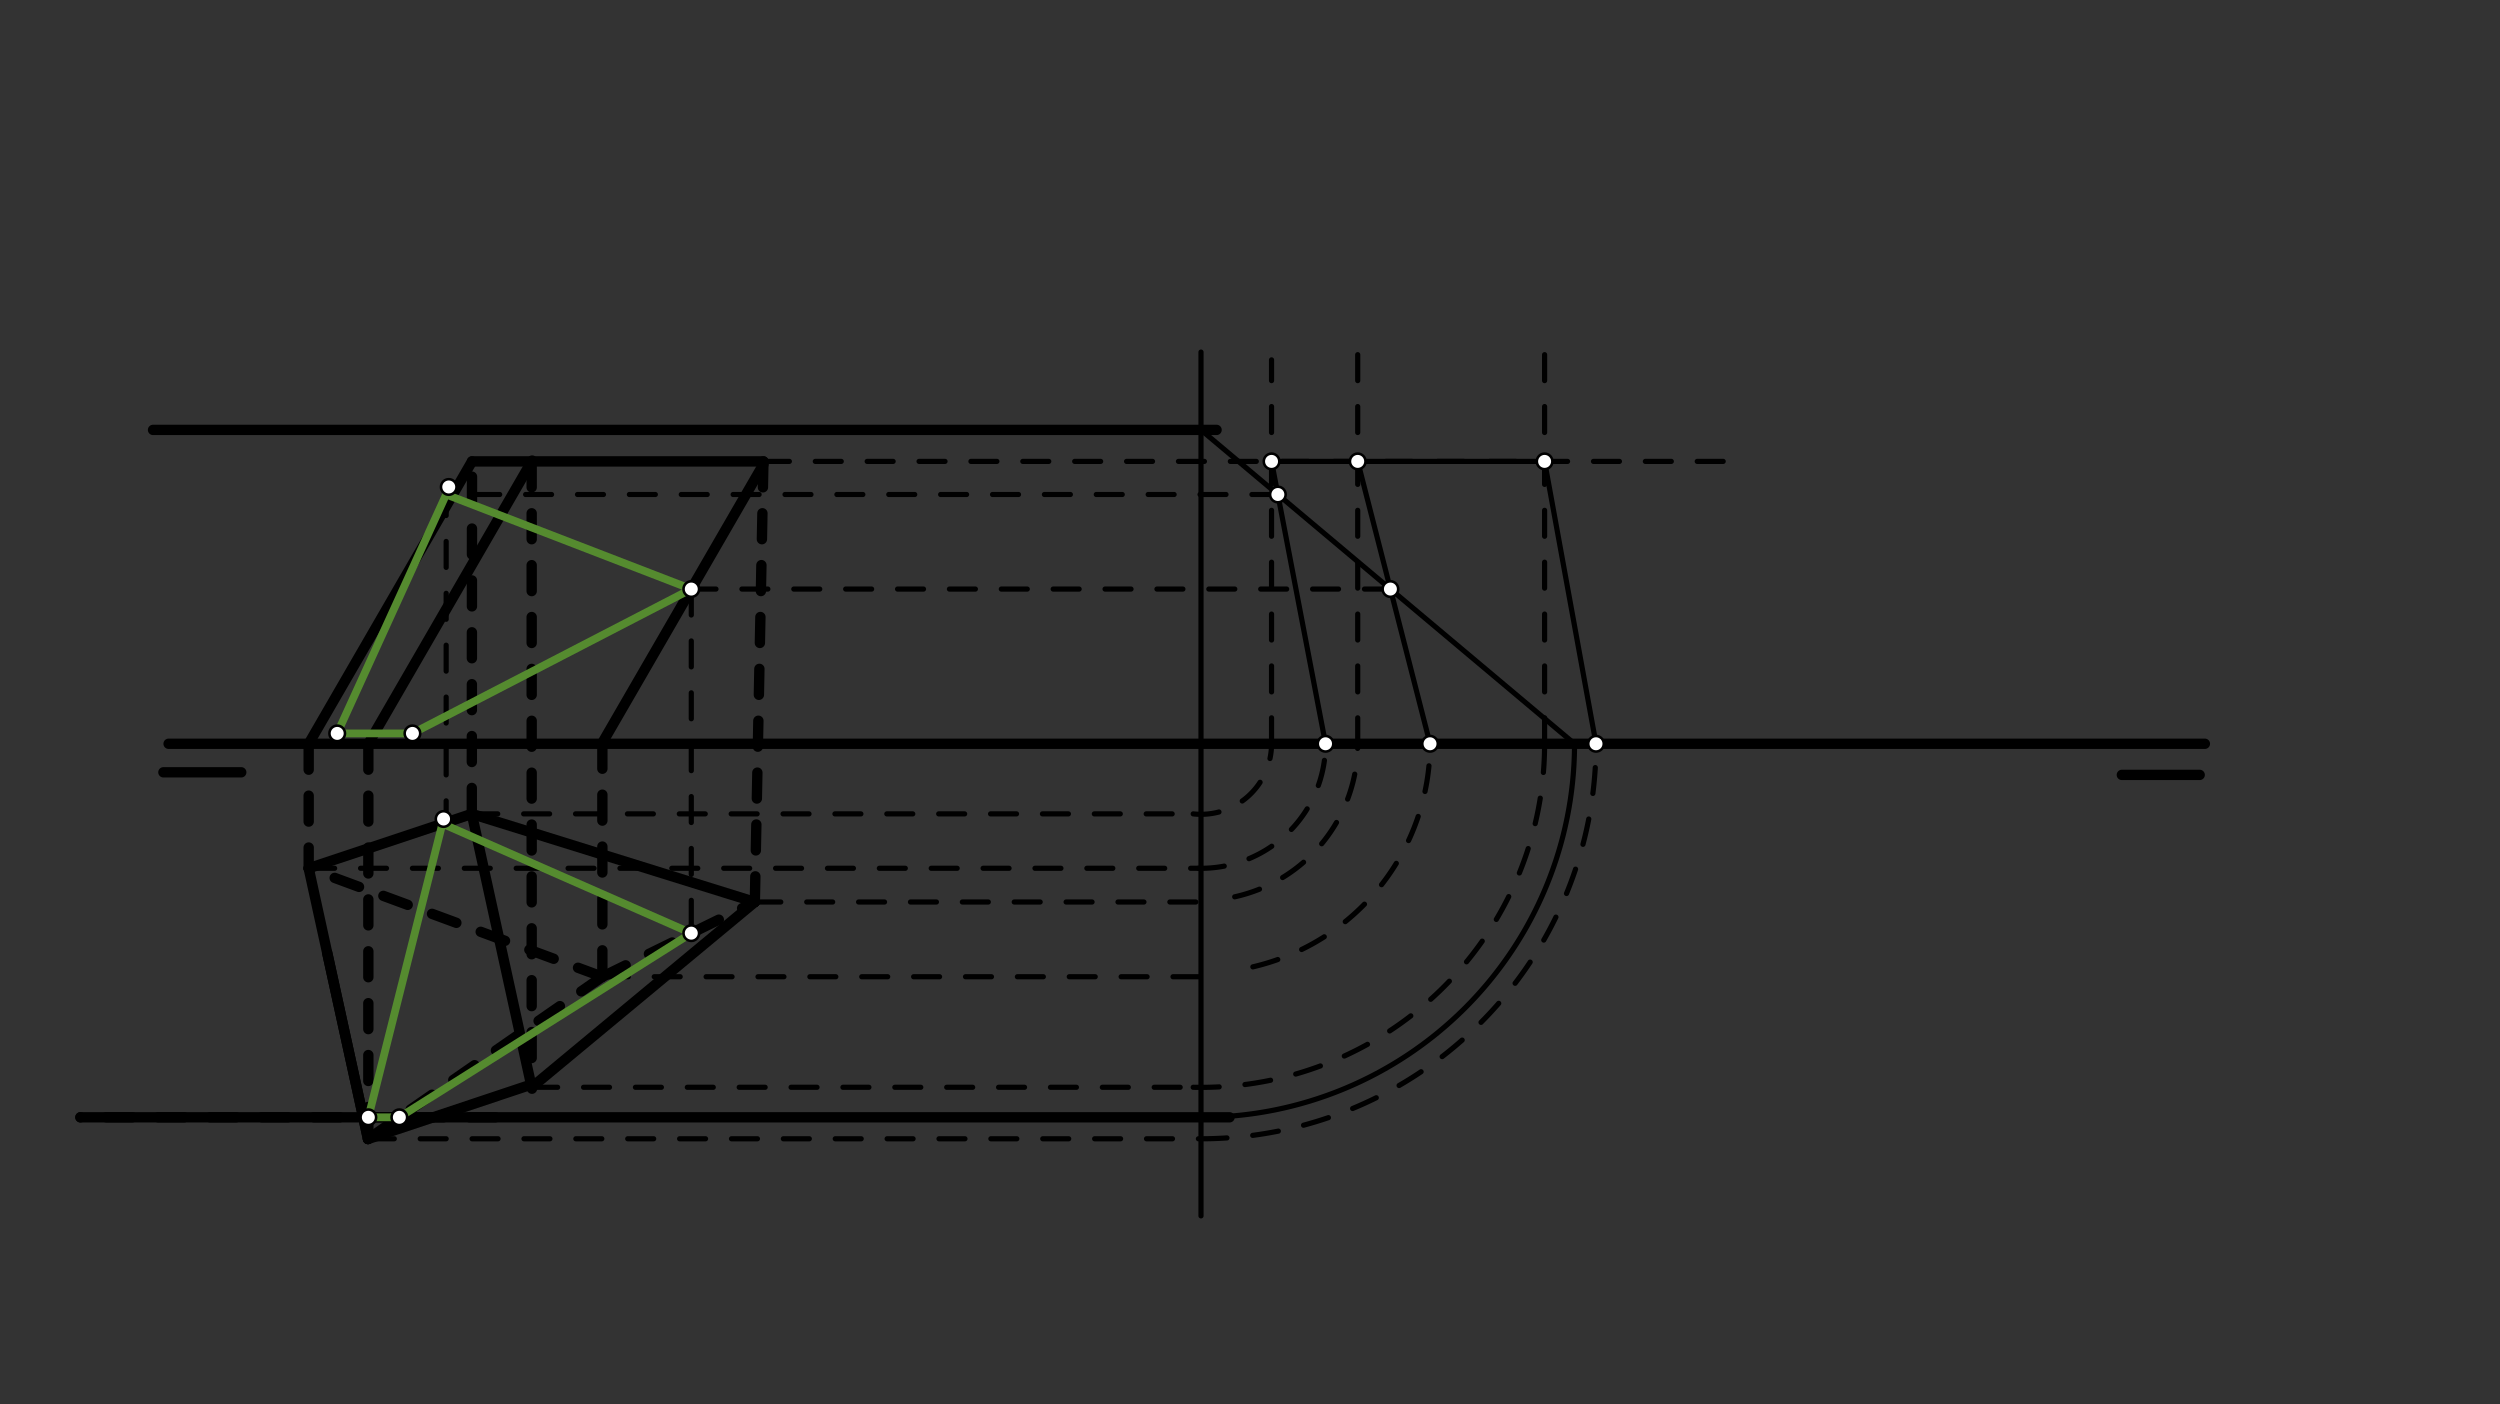 <svg xmlns="http://www.w3.org/2000/svg" class="svg--816" height="100%" preserveAspectRatio="xMidYMid meet" viewBox="0 0 963.78 541.417" width="100%"><rect x="0" y="0" width="963.78" height="541.417" fill="#333333" stroke="none"/><defs><marker id="marker-arrow" markerHeight="16" markerUnits="userSpaceOnUse" markerWidth="24" orient="auto-start-reverse" refX="24" refY="4" viewBox="0 0 24 8"><path d="M 0 0 L 24 4 L 0 8 z" stroke="inherit"></path></marker></defs><g class="aux-layer--949"></g><g class="main-layer--75a"><g class="element--733"><line stroke="#000000" stroke-dasharray="none" stroke-linecap="round" stroke-width="4" x1="850" x2="65" y1="286.734" y2="286.734"></line></g><g class="element--733"><line stroke="#000000" stroke-dasharray="none" stroke-linecap="round" stroke-width="4" x1="63" x2="93" y1="297.734" y2="297.734"></line></g><g class="element--733"><line stroke="#000000" stroke-dasharray="none" stroke-linecap="round" stroke-width="4" x1="818" x2="848" y1="298.734" y2="298.734"></line></g><g class="element--733"><line stroke="#000000" stroke-dasharray="none" stroke-linecap="round" stroke-width="4" x1="118.891" x2="181.969" y1="286.922" y2="177.873"></line></g><g class="element--733"><line stroke="#000000" stroke-dasharray="none" stroke-linecap="round" stroke-width="4" x1="142" x2="205.151" y1="286.734" y2="177.557"></line></g><g class="element--733"><line stroke="#000000" stroke-dasharray="none" stroke-linecap="round" stroke-width="4" x1="232.217" x2="294.31" y1="286.359" y2="179.012"></line></g><g class="element--733"><line stroke="#000000" stroke-dasharray="none" stroke-linecap="round" stroke-width="4" x1="181.969" x2="294.31" y1="177.873" y2="177.873"></line></g><g class="element--733"><line stroke="#000000" stroke-dasharray="none" stroke-linecap="round" stroke-width="4" x1="119" x2="141.863" y1="334.734" y2="439.107"></line></g><g class="element--733"><line stroke="#000000" stroke-dasharray="none" stroke-linecap="round" stroke-width="4" x1="119" x2="181.881" y1="334.734" y2="313.763"></line></g><g class="element--733"><line stroke="#000000" stroke-dasharray="none" stroke-linecap="round" stroke-width="4" x1="181.881" x2="205.088" y1="313.763" y2="419.708"></line></g><g class="element--733"><line stroke="#000000" stroke-dasharray="none" stroke-linecap="round" stroke-width="4" x1="141.863" x2="126.146" y1="439.107" y2="367.359"></line></g><g class="element--733"><line stroke="#000000" stroke-dasharray="none" stroke-linecap="round" stroke-width="4" x1="141.863" x2="204.639" y1="439.107" y2="418.172"></line></g><g class="element--733"><line stroke="#000000" stroke-dasharray="none" stroke-linecap="round" stroke-width="4" x1="204.969" x2="291" y1="419.162" y2="347.734"></line></g><g class="element--733"><line stroke="#000000" stroke-dasharray="none" stroke-linecap="round" stroke-width="4" x1="291" x2="181.881" y1="347.734" y2="313.763"></line></g><g class="element--733"><line stroke="#000000" stroke-dasharray="10" stroke-linecap="round" stroke-width="4" x1="141.863" x2="232.217" y1="439.107" y2="376.547"></line></g><g class="element--733"><line stroke="#000000" stroke-dasharray="10" stroke-linecap="round" stroke-width="4" x1="232.217" x2="119" y1="376.547" y2="334.734"></line></g><g class="element--733"><line stroke="#000000" stroke-dasharray="10" stroke-linecap="round" stroke-width="4" x1="232.217" x2="291" y1="376.547" y2="347.734"></line></g><g class="element--733"><line stroke="#000000" stroke-dasharray="10" stroke-linecap="round" stroke-width="4" x1="119" x2="119" y1="286.734" y2="334.734"></line></g><g class="element--733"><line stroke="#000000" stroke-dasharray="10" stroke-linecap="round" stroke-width="4" x1="142" x2="142" y1="286.734" y2="439.012"></line></g><g class="element--733"><line stroke="#000000" stroke-dasharray="10" stroke-linecap="round" stroke-width="4" x1="204.969" x2="204.969" y1="177.873" y2="419.162"></line></g><g class="element--733"><line stroke="#000000" stroke-dasharray="10" stroke-linecap="round" stroke-width="4" x1="232.217" x2="232.217" y1="286.359" y2="376.547"></line></g><g class="element--733"><line stroke="#000000" stroke-dasharray="10" stroke-linecap="round" stroke-width="4" x1="294.31" x2="291" y1="177.873" y2="347.734"></line></g><g class="element--733"><line stroke="#000000" stroke-dasharray="10" stroke-linecap="round" stroke-width="4" x1="191" x2="31" y1="430.734" y2="430.734"></line></g><g class="element--733"><line stroke="#000000" stroke-dasharray="none" stroke-linecap="round" stroke-width="4" x1="31" x2="474" y1="430.734" y2="430.734"></line></g><g class="element--733"><line stroke="#000000" stroke-dasharray="none" stroke-linecap="round" stroke-width="4" x1="59" x2="469" y1="165.734" y2="165.734"></line></g><g class="element--733"><line stroke="#000000" stroke-dasharray="10" stroke-linecap="round" stroke-width="4" x1="181.881" x2="181.969" y1="313.763" y2="177.873"></line></g><g class="element--733"><line stroke="#000000" stroke-dasharray="none" stroke-linecap="round" stroke-width="2" x1="463" x2="463" y1="135.734" y2="468.734"></line></g><g class="element--733"><path d="M 463 430.734 A 144 144 0 0 0 607 286.734" fill="none" stroke="#000000" stroke-dasharray="none" stroke-linecap="round" stroke-width="2"></path></g><g class="element--733"><line stroke="#000000" stroke-dasharray="none" stroke-linecap="round" stroke-width="2" x1="463" x2="607" y1="165.734" y2="286.734"></line></g><g class="element--733"><line stroke="#000000" stroke-dasharray="10" stroke-linecap="round" stroke-width="2" x1="291" x2="466" y1="347.734" y2="347.734"></line></g><g class="element--733"><line stroke="#000000" stroke-dasharray="10" stroke-linecap="round" stroke-width="2" x1="232.217" x2="467" y1="376.547" y2="376.547"></line></g><g class="element--733"><line stroke="#000000" stroke-dasharray="10" stroke-linecap="round" stroke-width="2" x1="181.881" x2="460" y1="313.763" y2="313.763"></line></g><g class="element--733"><line stroke="#000000" stroke-dasharray="10" stroke-linecap="round" stroke-width="2" x1="119" x2="462" y1="334.734" y2="334.734"></line></g><g class="element--733"><line stroke="#000000" stroke-dasharray="10" stroke-linecap="round" stroke-width="2" x1="204.969" x2="460" y1="419.162" y2="419.162"></line></g><g class="element--733"><line stroke="#000000" stroke-dasharray="10" stroke-linecap="round" stroke-width="2" x1="142" x2="463" y1="439.012" y2="439.012"></line></g><g class="element--733"><path d="M 460 313.763 A 27.195 27.195 0 0 0 490.195 286.734" fill="none" stroke="#000000" stroke-dasharray="10" stroke-linecap="round" stroke-width="2"></path></g><g class="element--733"><path d="M 462 334.734 A 48.01 48.01 0 0 0 511.01 286.734" fill="none" stroke="#000000" stroke-dasharray="10" stroke-linecap="round" stroke-width="2"></path></g><g class="element--733"><path d="M 476 345.734 A 60.415 60.415 0 0 0 523.415 286.734" fill="none" stroke="#000000" stroke-dasharray="10" stroke-linecap="round" stroke-width="2"></path></g><g class="element--733"><path d="M 483 372.734 A 88.295 88.295 0 0 0 551.295 286.734" fill="none" stroke="#000000" stroke-dasharray="10" stroke-linecap="round" stroke-width="2"></path></g><g class="element--733"><path d="M 460 419.162 A 132.461 132.461 0 0 0 595.461 286.734" fill="none" stroke="#000000" stroke-dasharray="10" stroke-linecap="round" stroke-width="2"></path></g><g class="element--733"><path d="M 463 439.012 A 152.278 152.278 0 0 0 615.278 286.734" fill="none" stroke="#000000" stroke-dasharray="10" stroke-linecap="round" stroke-width="2"></path></g><g class="element--733"><line stroke="#000000" stroke-dasharray="10" stroke-linecap="round" stroke-width="2" x1="595.461" x2="595.461" y1="286.734" y2="127.734"></line></g><g class="element--733"><line stroke="#000000" stroke-dasharray="10" stroke-linecap="round" stroke-width="2" x1="490.195" x2="490.195" y1="286.734" y2="138.734"></line></g><g class="element--733"><line stroke="#000000" stroke-dasharray="10" stroke-linecap="round" stroke-width="2" x1="523.415" x2="523.415" y1="286.734" y2="136.734"></line></g><g class="element--733"><line stroke="#000000" stroke-dasharray="10" stroke-linecap="round" stroke-width="2" x1="294.31" x2="665" y1="177.873" y2="177.873"></line></g><g class="element--733"><line stroke="#000000" stroke-dasharray="none" stroke-linecap="round" stroke-width="2" x1="511.01" x2="490.195" y1="286.734" y2="177.873"></line></g><g class="element--733"><line stroke="#000000" stroke-dasharray="none" stroke-linecap="round" stroke-width="2" x1="523.415" x2="551.295" y1="177.873" y2="286.734"></line></g><g class="element--733"><line stroke="#000000" stroke-dasharray="none" stroke-linecap="round" stroke-width="2" x1="595.461" x2="615.278" y1="177.873" y2="286.734"></line></g><g class="element--733"><line stroke="#000000" stroke-dasharray="none" stroke-linecap="round" stroke-width="2" x1="595.461" x2="490.195" y1="177.873" y2="177.873"></line></g><g class="element--733"><line stroke="#000000" stroke-dasharray="10" stroke-linecap="round" stroke-width="2" x1="492.636" x2="172" y1="190.636" y2="190.636"></line></g><g class="element--733"><line stroke="#000000" stroke-dasharray="10" stroke-linecap="round" stroke-width="2" x1="536.02" x2="263.264" y1="227.092" y2="227.092"></line></g><g class="element--733"><line stroke="#000000" stroke-dasharray="10" stroke-linecap="round" stroke-width="2" x1="266.499" x2="266.499" y1="227.092" y2="362.14"></line></g><g class="element--733"><line stroke="#000000" stroke-dasharray="10" stroke-linecap="round" stroke-width="2" x1="172" x2="172" y1="188.734" y2="314.734"></line></g><g class="element--733"><line stroke="#558B2F" stroke-dasharray="none" stroke-linecap="round" stroke-width="3" x1="142" x2="171" y1="430.734" y2="315.734"></line></g><g class="element--733"><line stroke="#558B2F" stroke-dasharray="none" stroke-linecap="round" stroke-width="3" x1="170.543" x2="266.499" y1="317.545" y2="359.743"></line></g><g class="element--733"><line stroke="#558B2F" stroke-dasharray="none" stroke-linecap="round" stroke-width="3" x1="266.499" x2="153.955" y1="359.743" y2="430.734"></line></g><g class="element--733"><line stroke="#558B2F" stroke-dasharray="none" stroke-linecap="round" stroke-width="3" x1="153.955" x2="142" y1="430.734" y2="430.734"></line></g><g class="element--733"><line stroke="#558B2F" stroke-dasharray="none" stroke-linecap="round" stroke-width="3" x1="130" x2="159" y1="282.734" y2="282.734"></line></g><g class="element--733"><line stroke="#558B2F" stroke-dasharray="none" stroke-linecap="round" stroke-width="3" x1="159" x2="266.499" y1="282.734" y2="227.092"></line></g><g class="element--733"><line stroke="#558B2F" stroke-dasharray="none" stroke-linecap="round" stroke-width="3" x1="266.499" x2="172" y1="227.092" y2="190.636"></line></g><g class="element--733"><line stroke="#558B2F" stroke-dasharray="none" stroke-linecap="round" stroke-width="3" x1="172" x2="130" y1="190.636" y2="282.734"></line></g><g class="element--733"><circle cx="511.01" cy="286.734" r="3" stroke="#000000" stroke-width="1" fill="#ffffff"></circle>}</g><g class="element--733"><circle cx="551.295" cy="286.734" r="3" stroke="#000000" stroke-width="1" fill="#ffffff"></circle>}</g><g class="element--733"><circle cx="615.278" cy="286.734" r="3" stroke="#000000" stroke-width="1" fill="#ffffff"></circle>}</g><g class="element--733"><circle cx="595.461" cy="177.873" r="3" stroke="#000000" stroke-width="1" fill="#ffffff"></circle>}</g><g class="element--733"><circle cx="523.415" cy="177.873" r="3" stroke="#000000" stroke-width="1" fill="#ffffff"></circle>}</g><g class="element--733"><circle cx="490.195" cy="177.873" r="3" stroke="#000000" stroke-width="1" fill="#ffffff"></circle>}</g><g class="element--733"><circle cx="536.02" cy="227.092" r="3" stroke="#000000" stroke-width="1" fill="#ffffff"></circle>}</g><g class="element--733"><circle cx="492.636" cy="190.636" r="3" stroke="#000000" stroke-width="1" fill="#ffffff"></circle>}</g><g class="element--733"><circle cx="173" cy="187.734" r="3" stroke="#000000" stroke-width="1" fill="#ffffff"></circle>}</g><g class="element--733"><circle cx="266.499" cy="227.092" r="3" stroke="#000000" stroke-width="1" fill="#ffffff"></circle>}</g><g class="element--733"><circle cx="266.499" cy="359.743" r="3" stroke="#000000" stroke-width="1" fill="#ffffff"></circle>}</g><g class="element--733"><circle cx="171" cy="315.734" r="3" stroke="#000000" stroke-width="1" fill="#ffffff"></circle>}</g><g class="element--733"><circle cx="142" cy="430.734" r="3" stroke="#000000" stroke-width="1" fill="#ffffff"></circle>}</g><g class="element--733"><circle cx="153.955" cy="430.734" r="3" stroke="#000000" stroke-width="1" fill="#ffffff"></circle>}</g><g class="element--733"><circle cx="130" cy="282.734" r="3" stroke="#000000" stroke-width="1" fill="#ffffff"></circle>}</g><g class="element--733"><circle cx="159" cy="282.734" r="3" stroke="#000000" stroke-width="1" fill="#ffffff"></circle>}</g></g><g class="snaps-layer--ac6"></g><g class="temp-layer--52d"></g></svg>